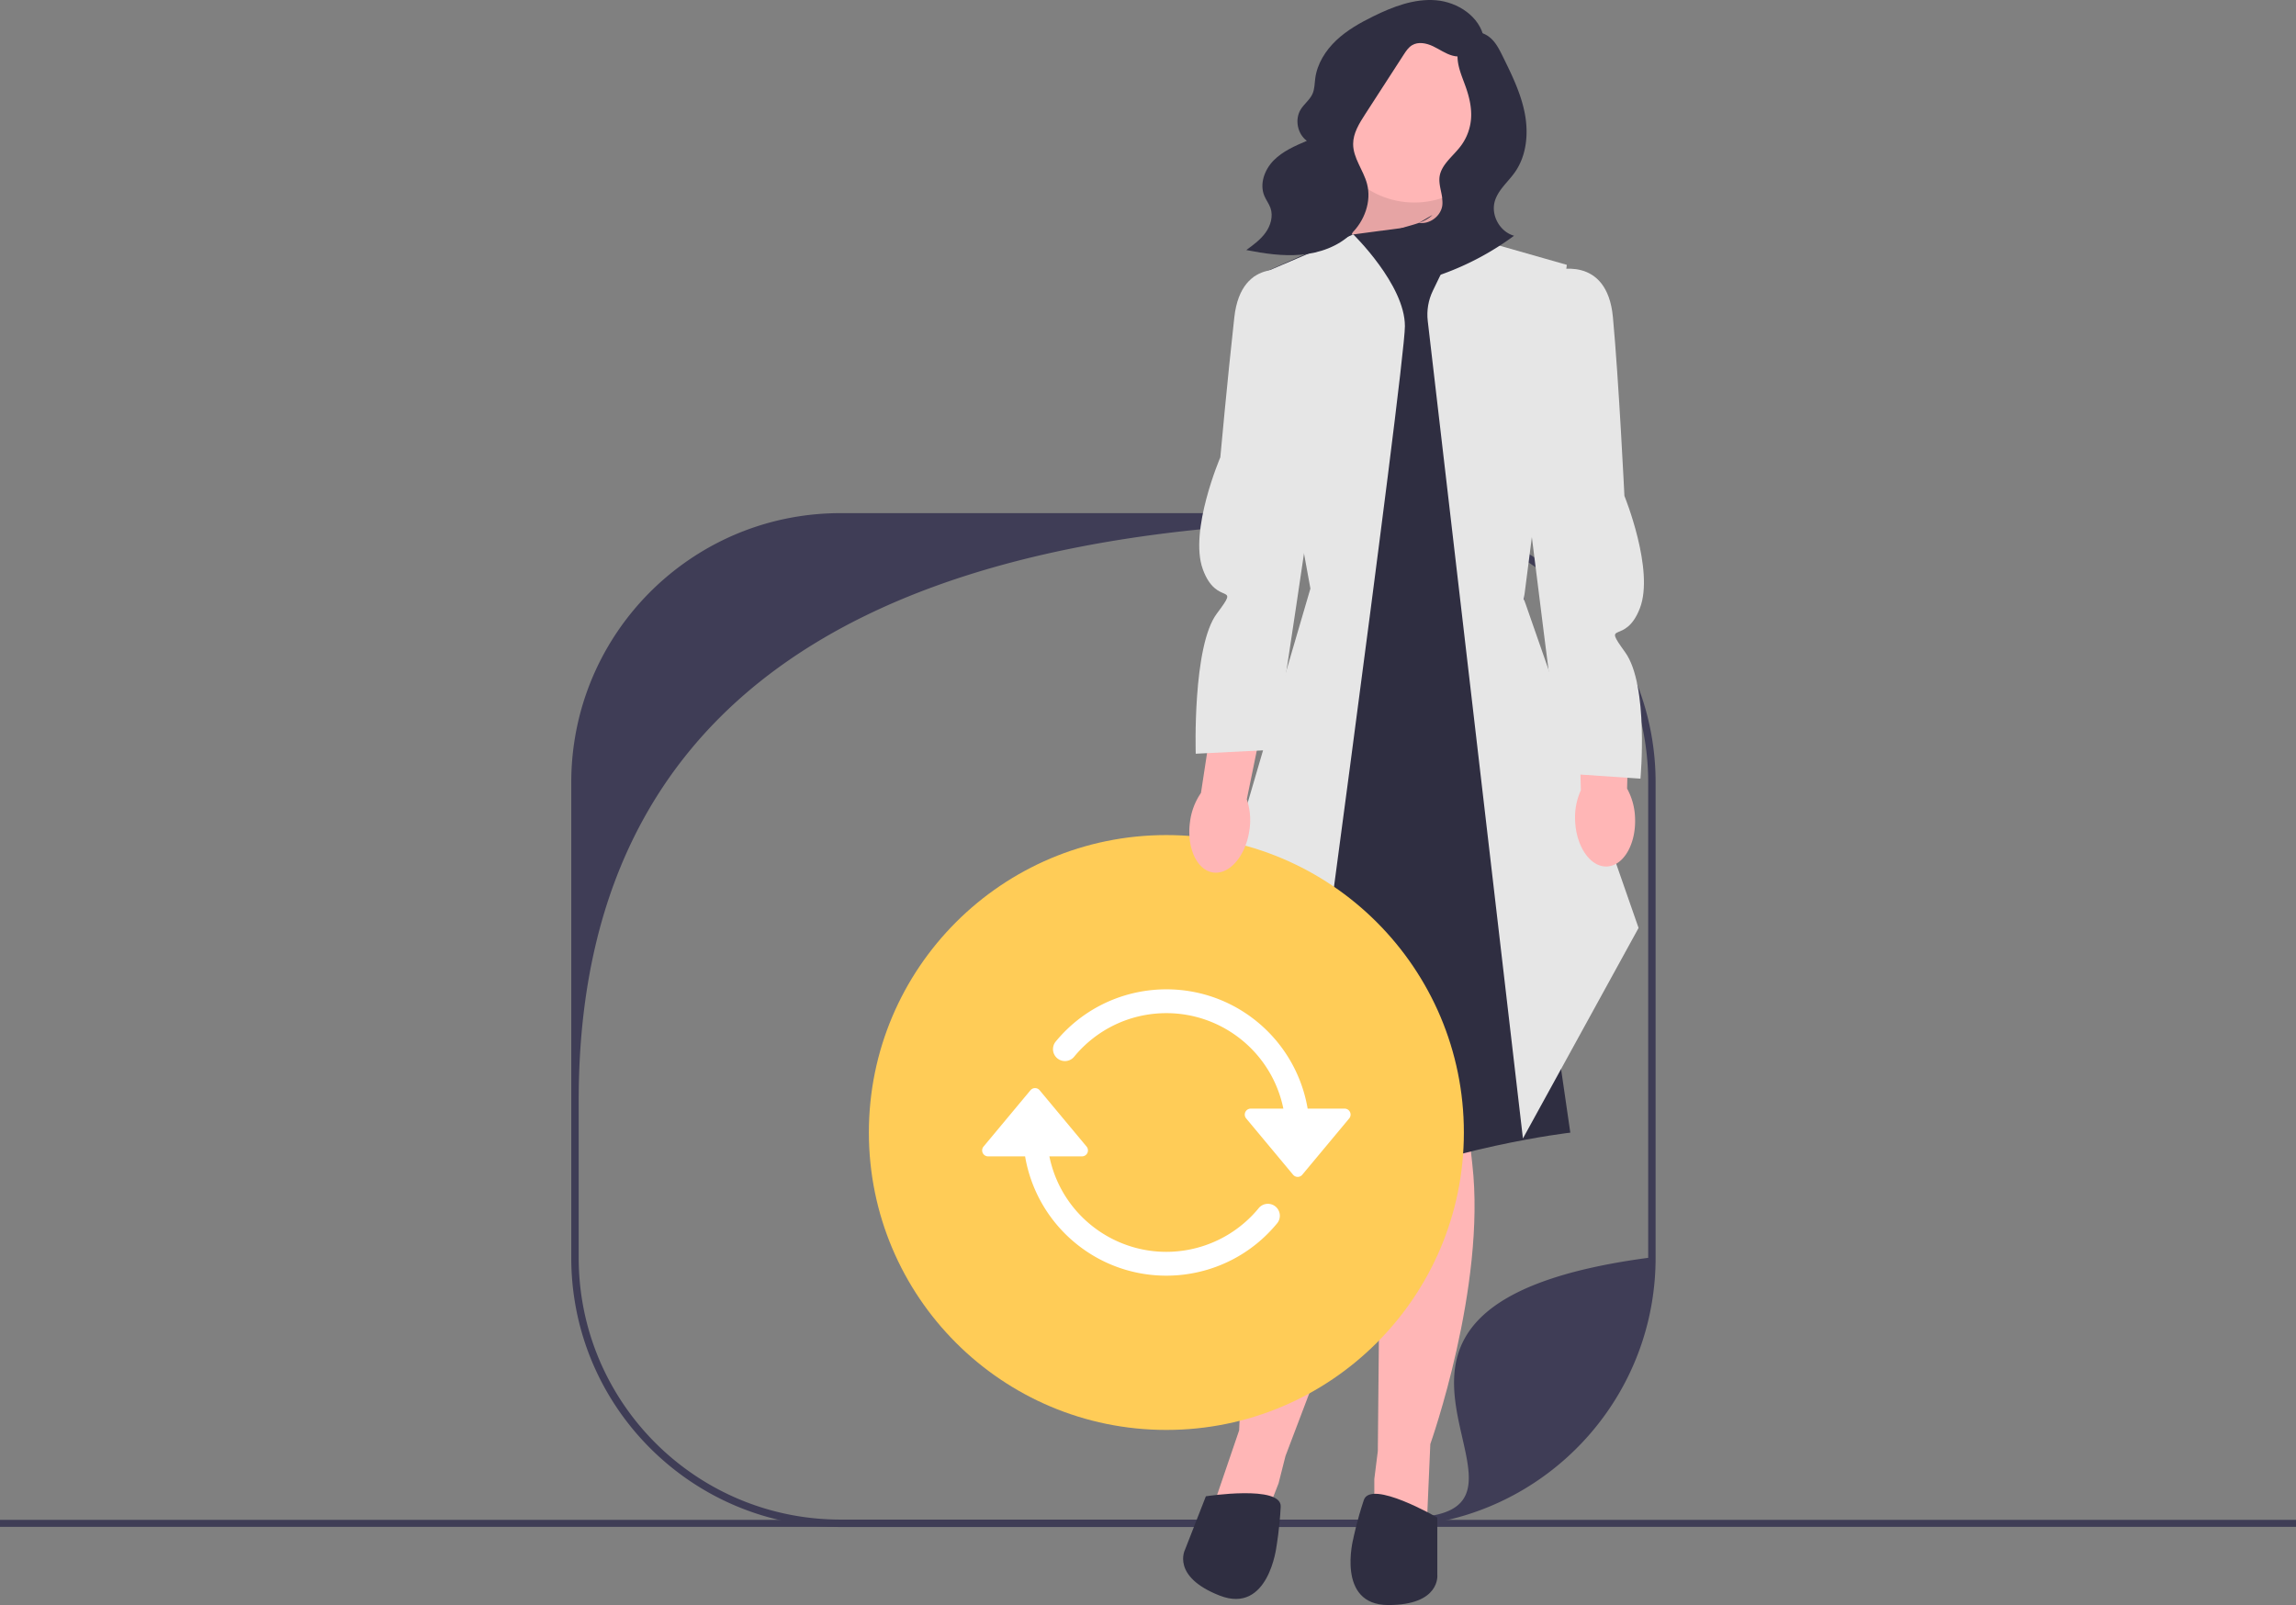 <?xml version="1.0" encoding="UTF-8"?> <svg xmlns="http://www.w3.org/2000/svg" width="656" height="458.686"><rect width="100%" height="100%" fill="#808080" stroke="none"/><path fill="#3f3d56" d="M0 434.343h656v2H0z"></path><path fill="#3f3d56" d="M471.97 210.814c-6.072-36.417-37.728-64.17-75.863-64.17H240.149c-38.12 0-69.768 27.73-75.864 64.126a77 77 0 0 0-1.066 12.805v135.886c0 4.363.363 8.636 1.066 12.799 4.851 28.996 25.93 52.496 53.586 60.843a76.8 76.8 0 0 0 22.278 3.282h155.958a76.8 76.8 0 0 0 22.278-3.282c27.663-8.354 48.75-31.87 53.586-60.888a77 77 0 0 0 1.059-12.754V223.575c0-4.347-.363-8.613-1.06-12.761m-62.665 222.29a75.3 75.3 0 0 1-13.198 1.162H240.149c-4.503 0-8.91-.4-13.198-1.162-35.018-6.23-61.607-36.833-61.607-73.643v-45.105c0-127.45 103.313-165.586 230.763-165.586 41.313 0 74.805 33.492 74.805 74.805v135.886c-100.29 13.42-26.59 67.414-61.607 73.642"></path><path fill="#ffcc57" d="m349.162 249.186 6 39 88-12-8.5-45.566z"></path><path fill="#2f2e41" d="M381.842 30.342h36.385v37.661h-36.385z"></path><path fill="#ffb6b6" d="m385.162 70.186 9-27h17.542l.923 27z"></path><path d="m385.162 70.186 9-27h17.542l.923 27z" opacity=".1"></path><path fill="#ffb6b6" d="m394.662 310.686-1 104-1 8v11.485l15 1.515 1-23s16-45 12-80-2-25-2-25z"></path><path fill="#ffb6b6" d="m404.184 318.854-36.901 97.238-1.979 7.816-4.178 10.697-14.523-4.045 7.435-21.788s1.466-47.737 17.924-78.884 10.958-22.56 10.958-22.56z"></path><path fill="#2f2e41" d="m385.162 67.186-27 12 17.24 89.013-2.724 127.755-18 38s-3.016 21.732 27.984 7.732 66-18 66-18l-8.5-58.5-7.5-153.5 1-34-22-14z"></path><path fill="#e6e6e6" d="m370.124 335.343-29.962-50.157 34.24-116.987-16.24-89.013 28.49-12.196s14.75 14.362 14.75 26.209-31.278 242.144-31.278 242.144M435.124 325.343 407.927 91.715c-.343-2.95.16-5.937 1.452-8.611l7.783-16.114 30.5 8.696-12.26 95.513 32.76 93.987z"></path><path fill="#2f2e41" d="M410.662 433.686s-19-11-21-5-3 11-3 11-5 19 10 19 14-8.641 14-8.641zM344.536 427.606s21.7-3.335 21.38 2.982c-.32 6.316-1.207 11.338-1.207 11.338s-2.255 19.517-16.227 14.06-9.897-13.143-9.897-13.143z"></path><circle cx="404.103" cy="33.021" r="24.86" fill="#ffb6b6"></circle><path fill="#2f2e41" d="M423.965 10.868C422.808 4.738 416.515.593 410.3.073S397.995 1.9 392.397 4.652c-3.794 1.865-7.53 3.968-10.604 6.872s-5.46 6.697-6.012 10.889c-.195 1.483-.17 3.033-.777 4.4-.758 1.708-2.386 2.868-3.369 4.458-1.762 2.85-.953 6.998 1.752 8.977-3.4 1.45-6.894 2.96-9.486 5.596s-4.088 6.703-2.666 10.114c.503 1.207 1.335 2.264 1.765 3.499.816 2.345.04 5.009-1.41 7.026s-3.493 3.512-5.501 4.972c5.162 1.012 10.43 1.8 15.67 1.328s10.497-2.308 14.29-5.952c3.794-3.643 5.881-9.264 4.52-14.345-1.042-3.892-3.959-7.303-3.957-11.333.002-3.097 1.743-5.891 3.425-8.492l11.019-17.042c.66-1.022 1.357-2.08 2.401-2.705 1.776-1.063 4.08-.595 5.952.287 1.873.883 3.584 2.149 5.58 2.696 4.074 1.117 8.801-1.448 10.086-5.473"></path><path fill="#2f2e41" d="M409.28 61.425c-2.072 2.006-5.057 2.652-7.824 3.465s-5.71 2.092-6.955 4.693c-1.221 2.55-.335 5.788 1.687 7.765s4.958 2.81 7.785 2.77c2.828-.039 5.583-.867 8.242-1.83a80.2 80.2 0 0 0 20.373-10.918c-4.027-1.115-6.661-5.817-5.508-9.833.937-3.266 3.805-5.545 5.756-8.328 3.36-4.791 3.92-11.107 2.807-16.852s-3.732-11.071-6.324-16.318c-.82-1.658-1.658-3.345-2.936-4.682s-3.088-2.296-4.928-2.104c-3.053.318-5.003 3.67-5.024 6.74s1.326 5.954 2.348 8.85c1.052 2.982 1.783 6.143 1.501 9.294a14.9 14.9 0 0 1-2.748 7.36c-1.198 1.66-2.725 3.052-4.027 4.63-1.008 1.221-1.9 2.604-2.165 4.164-.482 2.84 1.183 5.712.727 8.555-.483 3.006-3.645 5.307-6.654 4.841"></path><circle cx="333.249" cy="323.645" r="85" fill="#ffcc57"></circle><g fill="#fff"><path d="M384.178 316.823h-10.566a40.94 40.94 0 0 0-14.293-24.717c-17.434-14.4-43.24-11.94-57.64 5.494a3.41 3.41 0 1 0 5.26 4.339c6.254-7.58 15.723-12.402 26.31-12.402 16.208.002 30.178 11.406 33.425 27.286h-9.318a1.705 1.705 0 0 0-1.31 2.797l13.411 16.099q.1.118.218.217a1.705 1.705 0 0 0 2.402-.217l13.411-16.1a1.706 1.706 0 0 0-1.31-2.796M364.343 344.734a3.41 3.41 0 0 0-4.784.617 34.12 34.12 0 0 1-19.464 11.699c-18.462 3.78-36.492-8.122-40.272-26.584h9.318a1.706 1.706 0 0 0 1.31-2.797L297.04 311.57a1.705 1.705 0 0 0-2.62 0l-13.411 16.1a1.706 1.706 0 0 0 1.31 2.796h10.566a40.94 40.94 0 0 0 14.293 24.717c17.434 14.4 43.24 11.94 57.64-5.494q.075-.083.142-.171a3.41 3.41 0 0 0-.617-4.784"></path></g><path fill="#ffb6b6" d="M356.981 237.194c-1.029 7.366-5.664 12.806-10.352 12.15s-7.652-7.159-6.621-14.527a18.6 18.6 0 0 1 3.127-8.217l4.755-31.155 14.573 2.543-6.235 30.444a18.6 18.6 0 0 1 .754 8.762"></path><path fill="#e6e6e6" d="M369.662 77.686s-15-5-17 13-4 40-4 40-9 21-5 32 11 3.331 4 12.666-6.025 40.047-6.025 40.047l22.525-1.134s12.5-82.579 12.5-84.579-7-52-7-52"></path><path fill="#ffb6b6" d="M467.161 233.85c.28 7.433-3.33 13.601-8.06 13.778s-8.79-5.705-9.067-13.14c-.152-2.969.41-5.93 1.637-8.638l-.784-31.507 14.793-.052-.798 31.065a18.6 18.6 0 0 1 2.28 8.494"></path><path fill="#e6e6e6" d="M444.07 77.349s15.087-4.731 16.765 13.301 3.284 51.065 3.284 51.065 8.624 21.158 4.428 32.085-11.058 3.133-4.226 12.592 4.38 36.13 4.38 36.13l-22.5-1.535s-10.095-78.772-10.06-80.772 7.929-62.866 7.929-62.866"></path></svg> 